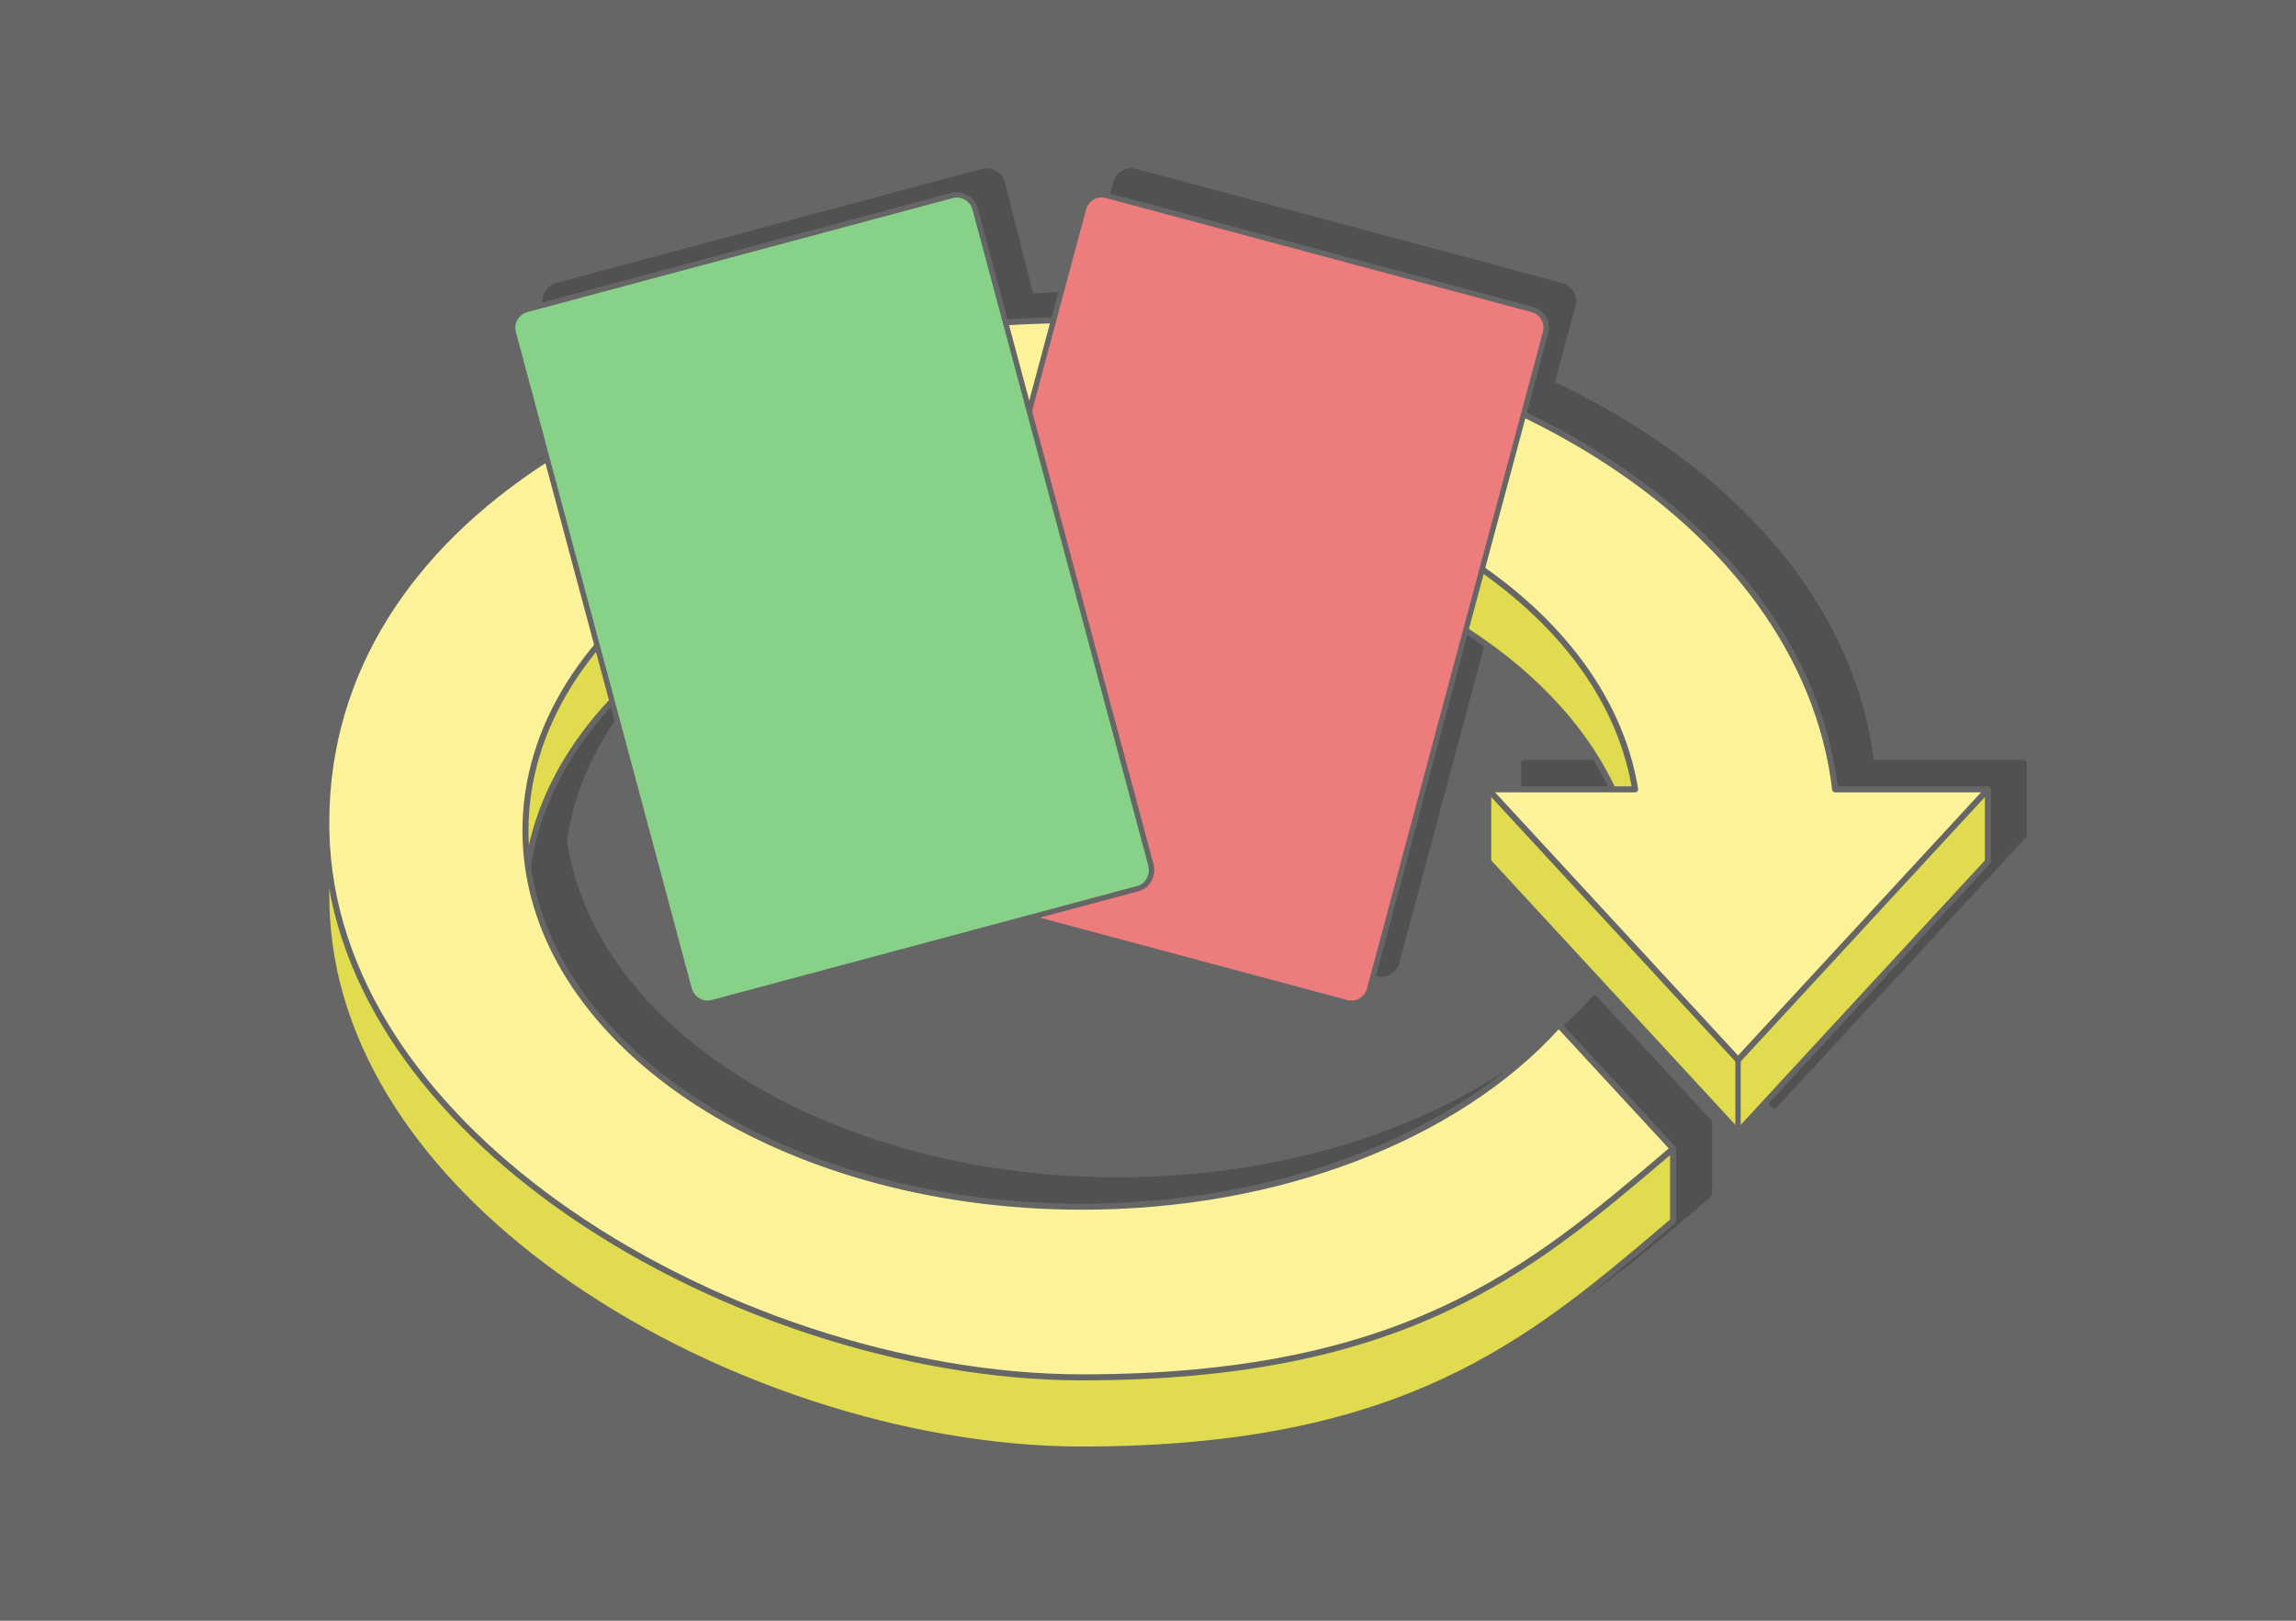 <?xml version="1.0" encoding="UTF-8"?>
<!DOCTYPE svg PUBLIC "-//W3C//DTD SVG 1.1//EN" "http://www.w3.org/Graphics/SVG/1.1/DTD/svg11.dtd">
<!-- Creator: CorelDRAW 2020 (64-Bit) -->
<svg xmlns="http://www.w3.org/2000/svg" xml:space="preserve" width="425px" height="300px" version="1.1" style="shape-rendering:geometricPrecision; text-rendering:geometricPrecision; image-rendering:optimizeQuality; fill-rule:evenodd; clip-rule:evenodd"
viewBox="0 0 17536.4 12378.6"
 xmlns:xlink="http://www.w3.org/1999/xlink"
 xmlns:xodm="http://www.corel.com/coreldraw/odm/2003">
 <defs>
  <style type="text/css">
   <![CDATA[
    .str0 {stroke:#666666;stroke-width:41.3;stroke-miterlimit:2.613}
    .fil0 {fill:#666666}
    .fil3 {fill:#E0DB4F}
    .fil1 {fill:#515151;fill-rule:nonzero}
    .fil4 {fill:#666666;fill-rule:nonzero}
    .fil7 {fill:#88D189;fill-rule:nonzero}
    .fil6 {fill:#ED7D7D;fill-rule:nonzero}
    .fil2 {fill:#FBF299;fill-rule:nonzero}
    .fil5 {fill:white;fill-rule:nonzero}
   ]]>
  </style>
 </defs>
 <g id="Layer_x0020_1">
  <g id="_2470293995984">
   <rect class="fil0" width="17536.4" height="12378.6"/>
   <g>
    <path id="path14" class="fil1" d="M8089.9 6806.9l2422.5 649.2c75.6,20.2 154.9,-25.6 175.2,-101.2l1344.5 -5017.7c1.3,-4.9 2.4,-9.9 3.1,-14.9 11.7,-71.2 -33.1,-142.3 -104.1,-161.4l-3253 -871.6c-75.6,-20.3 -154.9,25.5 -175.2,101.1l-223.1 832.7 -151.4 959.7 -453.6 -1792c-19.9,-74.2 -100.6,-120.9 -174.9,-101l-3251.7 871.3c-54.9,14.7 -94.7,62.8 -103.7,116.8l-0.3 2.3 -0.1 0.1c-2.9,18.6 -2.1,37.9 3,56.9l1343.1 5012.8c21.4,79.6 102.1,126.2 176.3,106.3l2423.4 -649.4z"/>
    <path class="fil1" d="M8538.8 2219.6c-58.8,0 -120.5,0.6 -184.9,1.9 -1506.6,28.7 -2907.8,408.6 -3932.6,1072.7 -1027.6,666 -1677.4,1617.7 -1677.4,2788.1 0,16.7 0.2,36.3 0.7,58.6l-0.1 1.6c0,73.7 -0.3,129 -0.7,183.5 -0.8,122.9 -1.6,246.2 0.8,368.3 21.6,1132.1 738.9,2123.3 1754,2857.8 1156,836.3 2699.3,1340.5 4040.2,1340.5 2464.7,0 3429.2,-818.3 4464.7,-1696.8l64.9 -55c5.3,-4.6 8.1,-11 8.1,-17.5l0.1 -551.4c0,-6.6 -2.8,-12.6 -7.3,-16.8l-872.6 -945.3c-8.6,-9.3 -23.1,-9.9 -32.4,-1.3l-2.5 2.6c-376.3,420.6 -909.1,770.4 -1544.2,1012.7 -613.8,234.3 -1323.1,368 -2078.8,368 -1169,0 -2227.1,-320 -2992.7,-837.3 -672.5,-454.4 -1118.7,-1061 -1215.1,-1736 96.2,-675.2 542.5,-1282 1215.1,-1736.5 765.6,-517.3 1823.7,-837.3 2992.7,-837.3 1084.8,0 2074,275.5 2822.6,728.5 544.1,329.3 960.8,752.2 1194.3,1231l-914 0c-12.7,0 -23,10.3 -23,23l0.1 2.1 -0.1 549.3c0,6.4 2.7,12.3 7,16.5l1907.2 2065.8c8.6,9.4 23.1,10 32.4,1.4l1909.5 -2068.2c4,-4.4 6,-10 6,-15.5l0.1 -551.4c0,-12.7 -10.3,-23 -23,-23l-1.5 0.1 -0.2 0 -1144.6 -0.1c-127.4,-1012.5 -802.7,-1915.1 -1839.6,-2561.2 -1020,-635.6 -2390.5,-1023.4 -3933.2,-1023.4z"/>
    <path class="fil2" d="M12488.7 6038l-1100.8 0c629.1,681.3 1258.1,1362.7 1887,2044.1 629,-681.4 1258.2,-1362.6 1887.1,-2044.1l-1145.5 0c-2.4,0 -4.6,-0.9 -6.2,-2.3 -1.7,-1.6 -2.8,-3.7 -3,-6l0 -0.4c-59.3,-499.5 -253.5,-972.5 -559.8,-1401.1 -313.2,-438.3 -743.8,-830.1 -1267.3,-1156.3 -517.9,-322.7 -1126.7,-581.2 -1802.9,-757 -649.3,-168.9 -1360.8,-261.5 -2113.3,-261.5l-94.1 0.5c-31,0.3 -61.1,0.7 -90.4,1.2 -751.3,14.4 -1476.3,116.3 -2140.8,297.5 -662.7,180.6 -1265.5,440.1 -1774.8,770.1 -523.8,339.5 -948.6,753.7 -1237.6,1233.5 -273.1,453.3 -425,965.1 -425,1527.7l0.5 60.1c10.2,536.2 178.5,1040.8 461.6,1501 308.6,501.8 753.7,951 1279.2,1331.3 572.8,414.4 1241.1,746.8 1932.5,976.2 697.5,231.5 1418.6,358.1 2088.9,358.1 1226.2,0 2079.6,-203.8 2755.4,-516.9 675.9,-313.1 1173.4,-735.2 1688.5,-1172.2l57.5 -48.8c-286.4,-311 -573.3,-621.7 -860.4,-932.1l-10.1 11.1c-189.5,208.4 -417,399.3 -676.1,568.1 -258.8,168.6 -549.2,315.4 -864.6,435.7 -313.5,119.7 -651.8,213.3 -1008.2,276.4 -345.5,61.2 -708.1,93.7 -1082,93.7 -576.8,0 -1126.8,-77.5 -1628.5,-218 -520.9,-145.8 -989.7,-359.6 -1382.2,-624.8 -393.5,-265.9 -710.5,-583.6 -926.6,-936.6 -207.8,-339.4 -322.5,-711.6 -322.5,-1102.1 0,-390.4 114.7,-762.6 322.5,-1102 216.1,-353 533.1,-670.7 926.6,-936.6 392.5,-265.2 861.3,-479 1382.2,-624.8 501.6,-140.5 1051.7,-218 1628.5,-218 535.3,0 1047.6,66.8 1519.4,188.6 489.6,126.5 936,312.4 1319.7,544.6 387,234.2 710.2,515.5 950.1,830.7 232.7,305.8 387,643.5 444.8,1000.8 0.4,2.4 -0.3,4.9 -1.7,6.8 -1.3,1.8 -3.2,3.1 -5.5,3.6l-2.1 0.2z"/>
    <path class="fil3" d="M15150 6078.2l-1864.8 2019.8 -3.6 9.3 0 483.8 23.8 9.3 1864.8 -2019.8 3.6 -9.3 0 -483.8 -23.8 -9.3zm-3313.1 -752.2c202.9,211.1 366.1,441.3 482.4,685.7l3.7 7.9 155.1 0 -2.8 -16.1c-61.4,-349.8 -216.4,-680.3 -447.5,-979.8 -237.3,-307.7 -555,-582.6 -934.2,-812 -382.3,-231.4 -827.3,-416.6 -1315.6,-542.7 -470.3,-121.4 -980.8,-187.9 -1514,-187.9 -574.7,0 -1122.7,77.2 -1622.5,217 -519.4,145.4 -986.7,358.4 -1378,622.7 -390.2,263.7 -704.8,578.7 -919.5,928.6 -207.1,337.3 -321.3,707.1 -321.3,1094.7 0,17.8 0.3,36.5 0.8,56.1 0.5,18.9 1.3,37.6 2.4,55.7l27.1 2.3c68.9,-306.5 209.2,-597.1 409,-863.8 205.2,-273.9 473.2,-522.6 791.3,-737.5 392.5,-265.2 861.3,-479 1382.2,-624.8 501.7,-140.5 1051.7,-218 1628.5,-218 535.3,0 1047.6,66.7 1519.4,188.6 489.6,126.5 936,312.4 1319.7,544.6 280.6,169.8 527.7,364.4 733.8,578.7zm882 3510.3c-1033.1,876.5 -1995.9,1692.7 -4454.9,1692.7 -672.1,0 -1395.1,-126.9 -2094.4,-358.9 -693.3,-230 -1363.4,-563.4 -1937.8,-978.9 -455.3,-329.4 -850.5,-710.5 -1149.3,-1132.6 -277.4,-391.8 -472,-819.1 -554.8,-1273.3l-27.2 2.4 0.5 54 0.8 53.7c10.2,536.2 178.5,1040.8 461.6,1501 308.6,501.8 753.7,951 1279.2,1331.3 572.8,414.3 1241.1,746.8 1932.5,976.2 697.5,231.5 1418.6,358.1 2088.9,358.1 2452.9,0 3413.1,-814.6 4443.8,-1689.1 20.1,-17.7 41.2,-34.9 61.7,-52.3l0 -527.2 -50.6 42.9zm545.4 -738.6l-1864.4 -2019.5 -23.8 9.3 0 483.8 3.6 9.3 1864.4 2019.4 23.8 -9.2 0 -483.8 -3.6 -9.3z"/>
    <path class="fil4" d="M2492.6 6321.2c-12.7,0 -23,10.3 -23,22.9 0,73.7 -0.3,129 -0.6,183.5 -0.8,122.9 -1.6,246.2 0.7,368.3 21.6,1132.2 738.9,2123.3 1754.1,2857.8 1155.9,836.4 2699.2,1340.5 4040.2,1340.5 2464.7,0 3429.2,-818.3 4464.6,-1696.7l65 -55.1c5.3,-4.5 8.1,-11 8.1,-17.5l0 -551.4c0,-9.8 -6.1,-18.2 -14.8,-21.5l-48.1 -21.7 39.9 43.2 -23 19.5 0 521.3 -56.7 48.1c-1028.8,872.8 -1987.1,1685.8 -4435,1685.8 -1331.9,0 -2864.9,-500.8 -4013.3,-1331.6 -1004.4,-726.7 -1713.9,-1705.5 -1735.2,-2821.4 -1.6,-86.8 -1.7,-174.1 -1.4,-261.5 -12,-95.5 -19.6,-191.9 -21.5,-289.6 -0.1,-7.7 0.1,-15.2 0,-22.9zm1553.6 380.3c70.7,-707.8 525.5,-1345.2 1225,-1817.9 765.6,-517.3 1823.7,-837.3 2992.8,-837.3 1084.8,0 2073.9,275.5 2822.5,728.5 552.8,334.6 974.2,765.8 1205.4,1254l50.6 0c-233.2,-504.6 -664.5,-949.7 -1232.3,-1293.3 -755.4,-457.1 -1752.9,-735.2 -2846.2,-735.2 -1178.4,0 -2245.6,323 -3018.4,845.2 -657.7,444.4 -1102.5,1033.2 -1222.5,1690.5 5.5,55.6 13,110.8 23.1,165.5zm7372.5 -672.7l-41.8 -20.5c-11.3,-5.6 -25.1,-0.9 -30.6,10.5 -1.6,3.2 -2.3,6.6 -2.3,10l-0.1 551.4c0,6.5 2.6,12.3 6.9,16.5l1907.3 2065.9c8.5,9.3 23.1,9.9 32.4,1.3l1909.4 -2068.2c4.1,-4.4 6.1,-10 6.1,-15.5l0 -551.4c0,-12.7 -10.3,-23 -23,-23 -4,0 -7.8,1.1 -11.1,2.9l-42.5 20.1 53.6 0 -41.5 45 18.6 -8.8 0 506.3 -1885.2 2041.9 -1885.1 -2041.9 0 -505.7 20.1 9.9 -43.1 -46.7 51.9 0z"/>
    <path class="fil4" d="M8264 2421.2c-58.9,0 -120.6,0.7 -185,1.9 -1506.6,28.7 -2907.8,408.6 -3932.5,1072.7 -1027.7,666 -1677.4,1617.7 -1677.4,2788.1 0,17.2 0.2,37.4 0.6,60.6 21.6,1132.2 738.9,2123.3 1754.1,2857.8 1155.9,836.4 2699.2,1340.5 4040.2,1340.5 2464.7,0 3429.2,-818.3 4464.6,-1696.7l65 -55.1c9.6,-8.2 10.8,-22.7 2.6,-32.3l-874.4 -947.3c-8.6,-9.3 -23.1,-9.9 -32.4,-1.3l-2.5 2.6c-376.2,420.6 -909.1,770.4 -1544.1,1012.8 -613.9,234.2 -1323.2,367.9 -2078.8,367.9 -1169.1,0 -2227.2,-320 -2992.8,-837.3 -762.9,-515.5 -1234.8,-1226.9 -1234.8,-2012 0,-785 471.9,-1496.4 1234.8,-2011.9 765.6,-517.3 1823.7,-837.3 2992.8,-837.3 1084.8,0 2073.9,275.5 2822.5,728.6 745.1,450.9 1251.4,1077.4 1375.3,1782.3l-1095 0c-12.6,0 -22.9,10.3 -22.9,23 0,6.5 2.6,12.3 6.9,16.5l1907.3 2065.9c8.5,9.3 23.1,9.9 32.4,1.3l1909.4 -2068.2c8.6,-9.3 8,-23.8 -1.3,-32.4 -4.4,-4 -10,-6 -15.6,-6l-1146.3 -0.1c-127.4,-1012.5 -802.6,-1915.1 -1839.5,-2561.2 -1020.1,-635.6 -2390.6,-1023.4 -3933.2,-1023.4zm-184.2 47.7c58.3,-1.1 119.7,-1.7 184.2,-1.7 1533.9,0 2895.9,385.1 3908.9,1016.3 1031.9,643 1701.4,1541.2 1820.7,2547.4 1.1,11.7 10.9,20.9 22.9,20.9l1114.1 0 -1855.7 2010 -1855.6 -2010 1069.6 0 3.6 -0.4c12.5,-2 21,-13.7 19,-26.2 -117.9,-729.8 -635.5,-1377.6 -1401.3,-1841.1 -755.4,-457.1 -1752.9,-735.2 -2846.2,-735.2 -1178.4,0 -2245.6,323 -3018.4,845.2 -775.5,524 -1255.1,1248.8 -1255.1,2050 0,801.3 479.6,1526.1 1255.1,2050.1 772.8,522.2 1840,845.2 3018.4,845.2 761.3,0 1476.1,-134.8 2095.1,-371 632.8,-241.5 1165.7,-589.2 1546,-1007.4l840.6 910.5 -46.7 39.6c-1028.8,872.7 -1987.1,1685.7 -4435,1685.7 -1331.9,0 -2864.9,-500.8 -4013.3,-1331.6 -1004.4,-726.7 -1713.9,-1705.5 -1735.2,-2821.4 -0.3,-17.1 -0.5,-37.1 -0.5,-59.9 0,-1153.4 641.6,-2092 1656.4,-2749.7 1017.7,-659.5 2410.2,-1036.7 3908.4,-1065.3z"/>
    <polygon class="fil4" points="13254.2,8084.5 13254.2,8644.9 13295.3,8644.9 13295.3,8084.5 "/>
    <g>
     <path id="path14_0" class="fil5" d="M6930.8 6612.3c-20.2,75.6 25.6,154.9 101.1,175.1l3253.1 871.7c75.6,20.2 154.9,-25.6 175.1,-101.1l1344.5 -5017.7c20.3,-75.6 -25.5,-154.9 -101.1,-175.2l-3253 -871.6c-75.6,-20.3 -154.9,25.5 -175.2,101.1l-1344.5 5017.7z"/>
     <path id="path14_1" class="fil6 str0" d="M6931 6611.1c-20.3,75.6 25.5,154.9 101.1,175.2l3253.1 871.6c75.5,20.3 154.9,-25.5 175.1,-101.1l1344.5 -5017.7c20.3,-75.6 -25.5,-154.9 -101.1,-175.1l-3253.1 -871.7c-75.6,-20.2 -154.9,25.6 -175.1,101.1l-1344.5 5017.7z"/>
     <path id="path14_2" class="fil5" d="M5262.8 7553c21.3,79.6 102,126.2 176.3,106.3l3251.7 -871.3c74.3,-19.9 120.9,-100.6 99.5,-180.2l-1343.2 -5012.8c-19.9,-74.3 -100.6,-120.9 -174.8,-101l-3251.7 871.3c-74.3,19.9 -120.9,100.6 -101,174.9l1343.2 5012.8z"/>
     <path id="path14_3" class="fil7 str0" d="M5263 7551.9c21.3,79.6 102,126.2 176.3,106.3l3251.7 -871.3c74.2,-19.9 120.8,-100.6 99.5,-180.2l-1343.2 -5012.8c-19.9,-74.3 -100.6,-120.9 -174.8,-101l-3251.8 871.3c-74.2,19.9 -120.8,100.6 -100.9,174.9l1343.2 5012.8z"/>
    </g>
   </g>
  </g>
 </g>
</svg>
